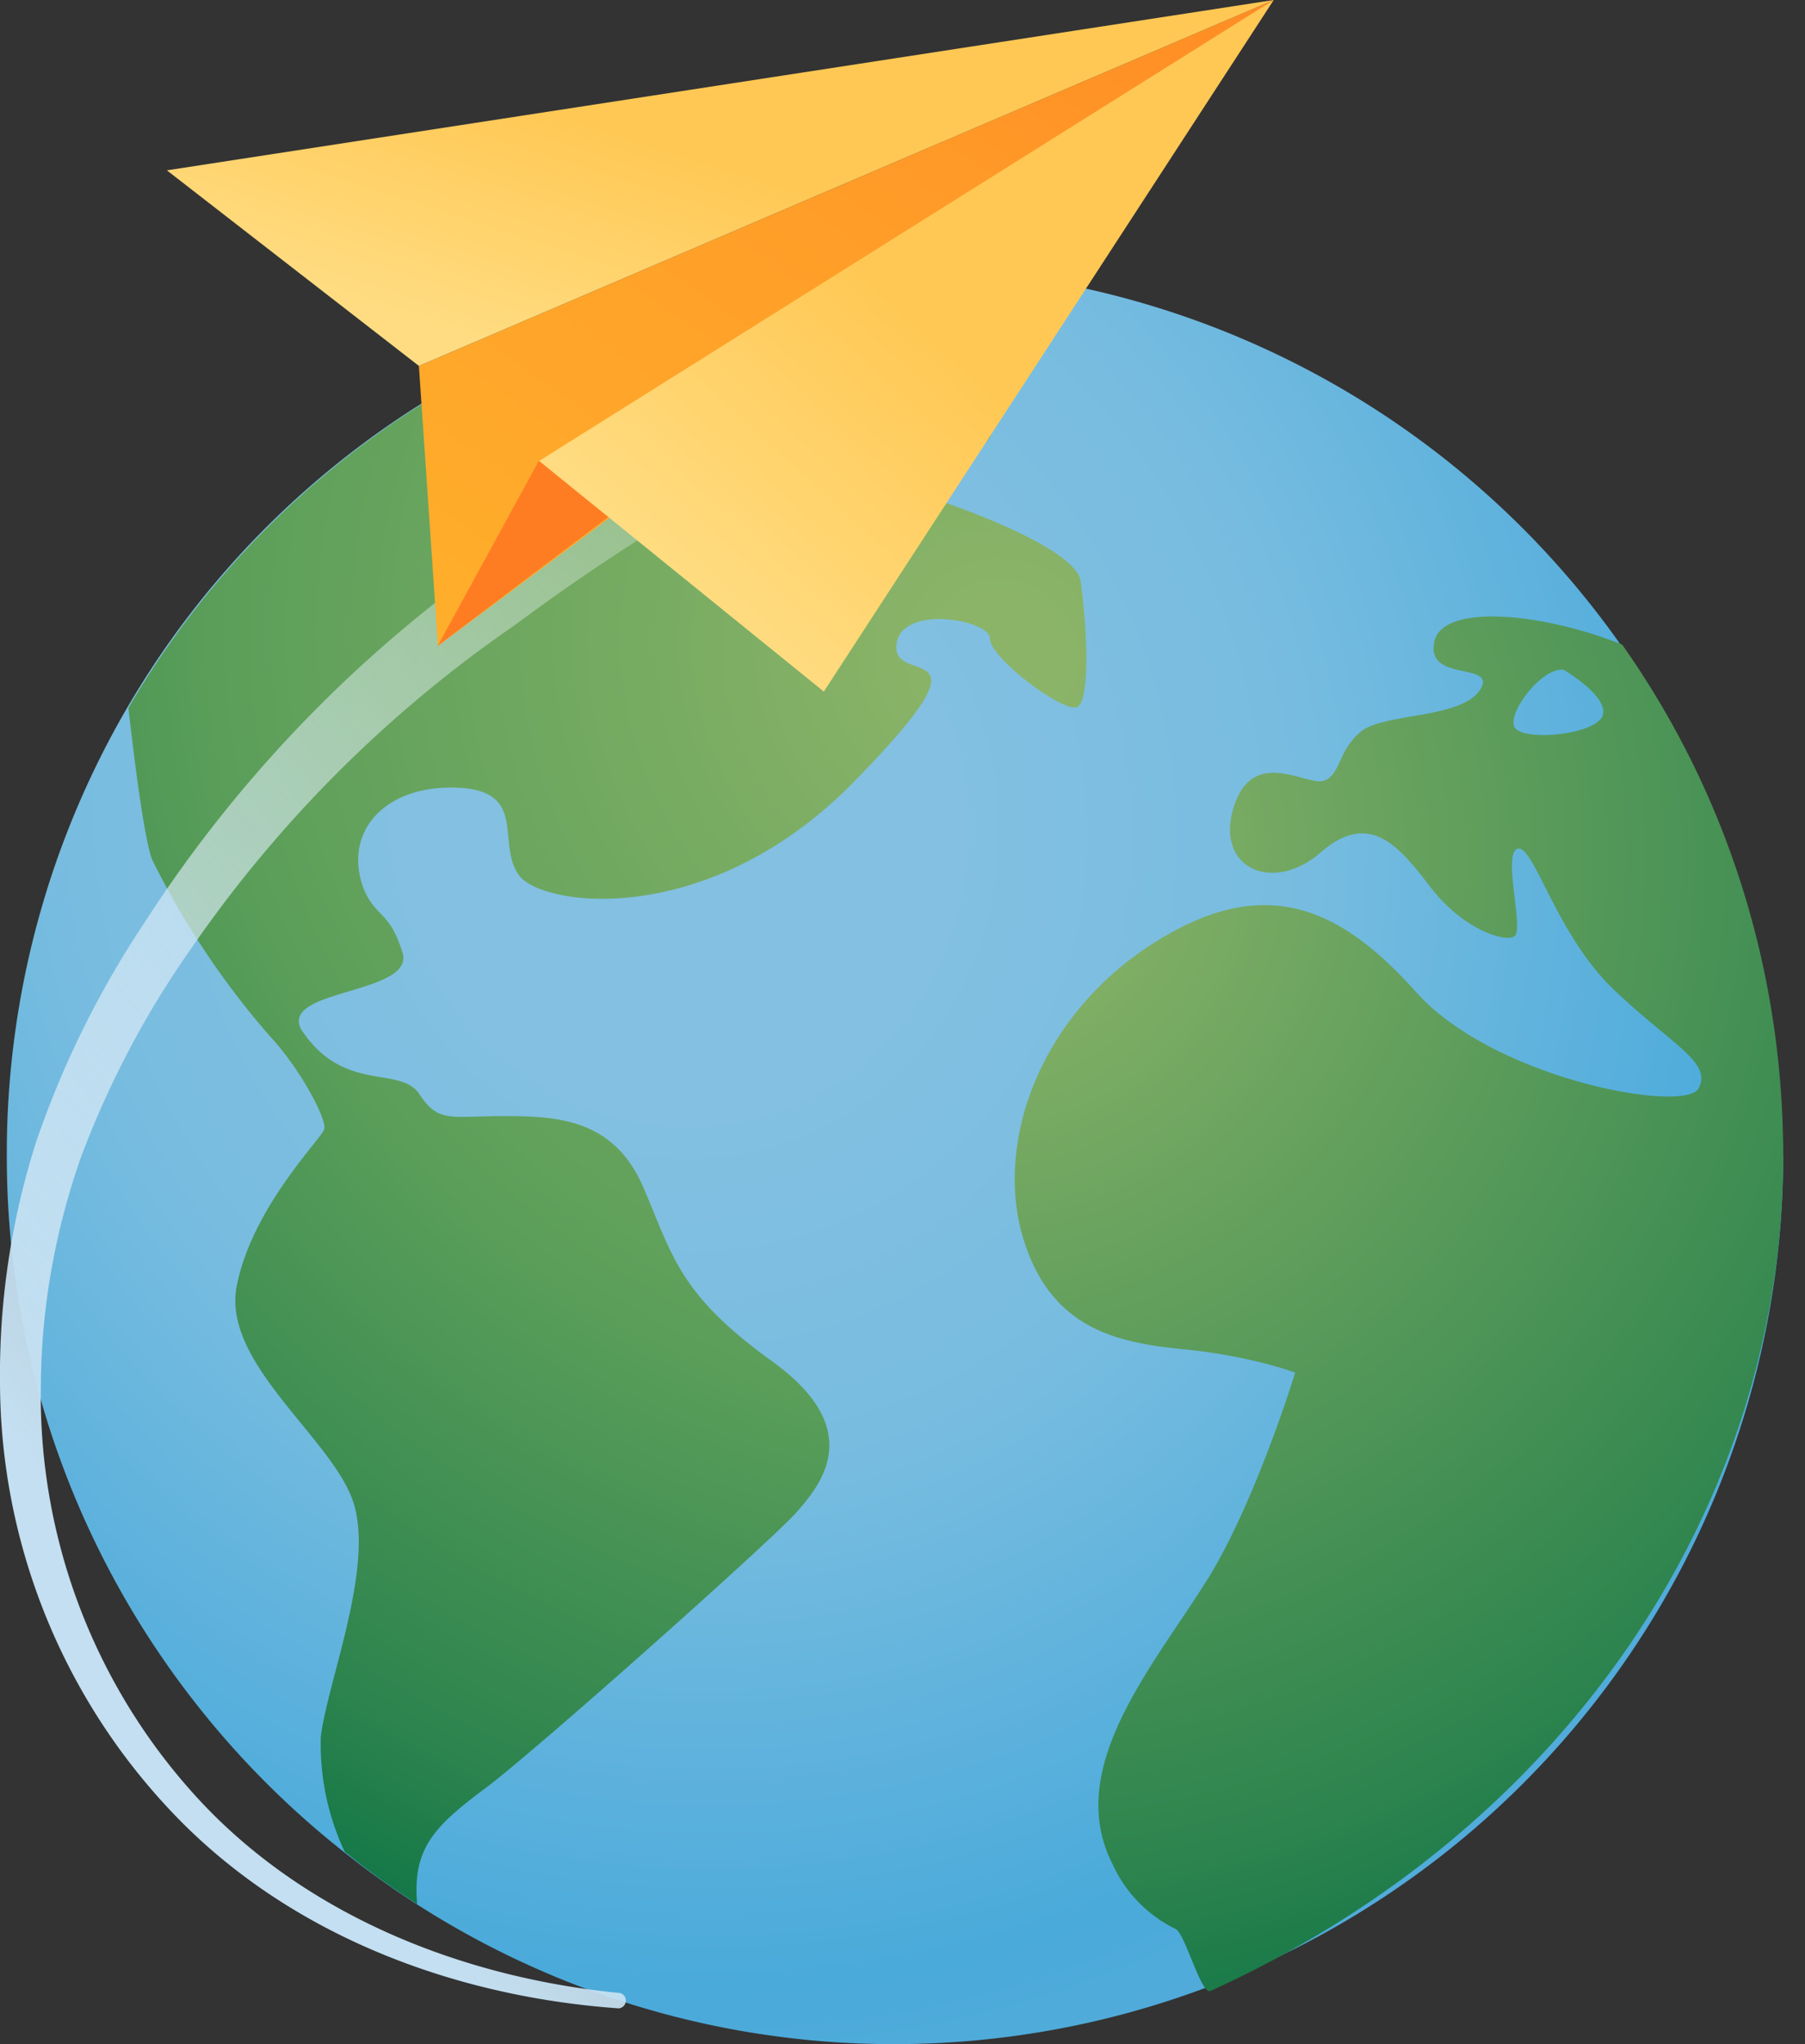<svg xmlns="http://www.w3.org/2000/svg" width="53" height="60" fill="none"><rect width="100%" height="100%" fill="#333333" stroke="none"/><path fill="url(#a)" d="M52.36 33.92A26.1 26.1 0 0 1 26.28 60a25.9 25.9 0 0 1-16.17-5.63A26 26 0 0 1 .2 33.92a25.98 25.98 0 0 1 15.35-23.77 26.1 26.1 0 0 1 36.8 23.77Z"/><path fill="url(#b)" d="M18.98 13.33c-.2 2.66 2.94.86 3.8.38.85-.48 8.77 1.92 8.95 3.35.2 1.42.28 3.51-.1 3.69-.37.2-2.56-1.43-2.56-2 0-.57-2.66-1.03-2.75.2-.09 1.23 3.04-.38-1.23 3.98-4.26 4.37-9.19 3.7-9.86 2.75-.66-.95.28-2.47-1.8-2.56-2.1-.09-3.4 1.28-2.74 3 .38.85.74.6 1.13 1.84.37 1.23-3.6 1.06-2.98 2.25 1.24 1.9 2.9 1.05 3.47 1.9.57.86.89.65 2.5.65 1.6 0 3.22.1 4.08 2.09.86 2 1.04 3.14 3.8 5.12 2.75 2 1.43 3.6.66 4.46-.77.85-7.58 6.92-9.1 8.06-1.49 1.11-2.15 1.77-2 3.4-.73-.47-1.45-.98-2.13-1.54a7.42 7.42 0 0 1-.7-3.37c.19-1.61 1.6-5.03.94-6.93-.66-1.89-3.89-4.08-3.4-6.35.47-2.28 2.46-4.26 2.56-4.55.09-.28-.7-1.78-1.6-2.74a24.28 24.28 0 0 1-3.43-5.13c-.2-.4-.48-2.38-.72-4.5a26.07 26.07 0 0 1 11.8-10.63c1.23.1 2.28.45 2.28.45s.2-.86.77-.95c.57-.09 3.51 1.72 4.94 1.52 1.43-.2 1.6-1.04 2.85-1.04 1.23 0 3.32 2.18 2.55 2.84-.76.66-3.12-1.03-3.12-1.03s-1.23.37-2.46.2c-1.26-.22-4.2-1.45-4.4 1.2Z"/><path fill="url(#c)" d="M47.63 18.92c-2.37-.95-5.26-1.2-5.51-.1-.29 1.24 1.89.58 1.33 1.44-.57.85-2.85.66-3.51 1.23-.66.57-.57 1.23-1.05 1.42-.48.2-2.09-1.03-2.66.77-.57 1.8 1.14 2.57 2.55 1.34 1.43-1.24 2.29-.2 3.23 1.03.95 1.23 2.18 1.62 2.46 1.43.29-.2-.37-2.46.1-2.57.48-.09 1.14 2.57 2.85 4.17 1.7 1.61 2.85 2.1 2.46 2.86-.38.76-6-.26-8.29-2.81-2.28-2.55-4.52-3.54-7.84-1.37-3.31 2.18-4.55 5.89-3.69 8.64.86 2.74 2.94 3.03 4.84 3.22 1.89.2 3.13.67 3.13.67s-1.1 3.61-2.49 5.93c-1.58 2.58-4.34 5.63-2.87 8.5a3.91 3.91 0 0 0 1.85 1.9c.27.12.75 1.94 1.02 1.82 10.36-4.7 16.82-14.18 16.82-24.5 0-5.6-1.74-10.79-4.73-15.02ZM47.06 21c-.2.57-2.29.76-2.57.37-.29-.37.77-1.8 1.43-1.71 0 .01 1.32.77 1.14 1.34Z"/><path fill="url(#d)" fill-rule="evenodd" d="M18.93 13.18a.23.23 0 0 0-.25.02L14 16.77A38.56 38.56 0 0 0 4.23 27.1a27.81 27.81 0 0 0-3.17 6.42A22.47 22.47 0 0 0 0 40.6a18.37 18.37 0 0 0 5.37 12.92c3.41 3.4 8.13 5.1 12.8 5.43a.23.23 0 0 0 .04-.45c-4.57-.44-9.1-2.23-12.25-5.55A17.47 17.47 0 0 1 1.2 40.6c.02-2.26.43-4.51 1.18-6.64a27.2 27.2 0 0 1 3.15-6 37.02 37.02 0 0 1 9.57-9.6 61.81 61.81 0 0 1 5.58-3.7.22.22 0 0 0 .01-.38l-1.76-1.1Z" clip-rule="evenodd"/><path fill="url(#e)" d="m12.3 10.74.56 8.22L35.5 2.06 37.4 0 12.3 10.74Z"/><path fill="url(#f)" d="m12.85 18.96 2.97-5.43L26.91 7.9l-5.8 4.82-8.26 6.24Z"/><path fill="url(#g)" d="m15.83 13.53 8.36 6.77L37.4 0 15.83 13.53Z"/><path fill="url(#h)" d="M12.3 10.74 4.9 5l32.5-5-25.1 10.74Z"/><defs><linearGradient id="d" x1="37" x2="3.21" y1="24.02" y2="51.8" gradientUnits="userSpaceOnUse"><stop stop-color="#fff" stop-opacity=".1"/><stop offset=".91" stop-color="#C3DFF1"/></linearGradient><linearGradient id="e" x1="11.48" x2="39.83" y1="18.02" y2="-22.17" gradientUnits="userSpaceOnUse"><stop stop-color="#FFAF2B"/><stop offset=".37" stop-color="#FF9C28"/><stop offset=".82" stop-color="#FF7D22"/></linearGradient><linearGradient id="f" x1="27.99" x2="17.78" y1="27.78" y2="13.24" gradientUnits="userSpaceOnUse"><stop stop-color="#FFAF2B"/><stop offset=".29" stop-color="#FF9C28"/><stop offset=".82" stop-color="#FF7D22"/></linearGradient><linearGradient id="g" x1="21" x2="28.01" y1="17.98" y2="10.33" gradientUnits="userSpaceOnUse"><stop stop-color="#FFDC81"/><stop offset="1" stop-color="#FFC854"/></linearGradient><linearGradient id="h" x1="12.7" x2="14.86" y1="9.51" y2="2.77" gradientUnits="userSpaceOnUse"><stop stop-color="#FFDC81"/><stop offset="1" stop-color="#FFC854"/></linearGradient><radialGradient id="a" cx="0" cy="0" r="1" gradientTransform="matrix(38.8 -2.8 3 41 19.97 24.07)" gradientUnits="userSpaceOnUse"><stop offset=".21" stop-color="#83C0E1"/><stop offset=".48" stop-color="#77BCE0"/><stop offset=".84" stop-color="#4AAADA"/><stop offset="1" stop-color="#57ACDB"/></radialGradient><radialGradient id="b" cx="0" cy="0" r="1" gradientTransform="matrix(44.4 6.4 -6 42 29.7 19.29)" gradientUnits="userSpaceOnUse"><stop offset=".04" stop-color="#8BB468"/><stop offset=".51" stop-color="#5C9F5A"/><stop offset=".84" stop-color="#2D844E"/><stop offset=".98" stop-color="#0E7446"/></radialGradient><radialGradient id="c" cx="0" cy="0" r="1" gradientTransform="matrix(37.4 0 0 37.4 28.6 25.14)" gradientUnits="userSpaceOnUse"><stop offset=".05" stop-color="#8BB468"/><stop offset=".8" stop-color="#2D844E"/><stop offset=".98" stop-color="#0E7446"/></radialGradient></defs></svg>